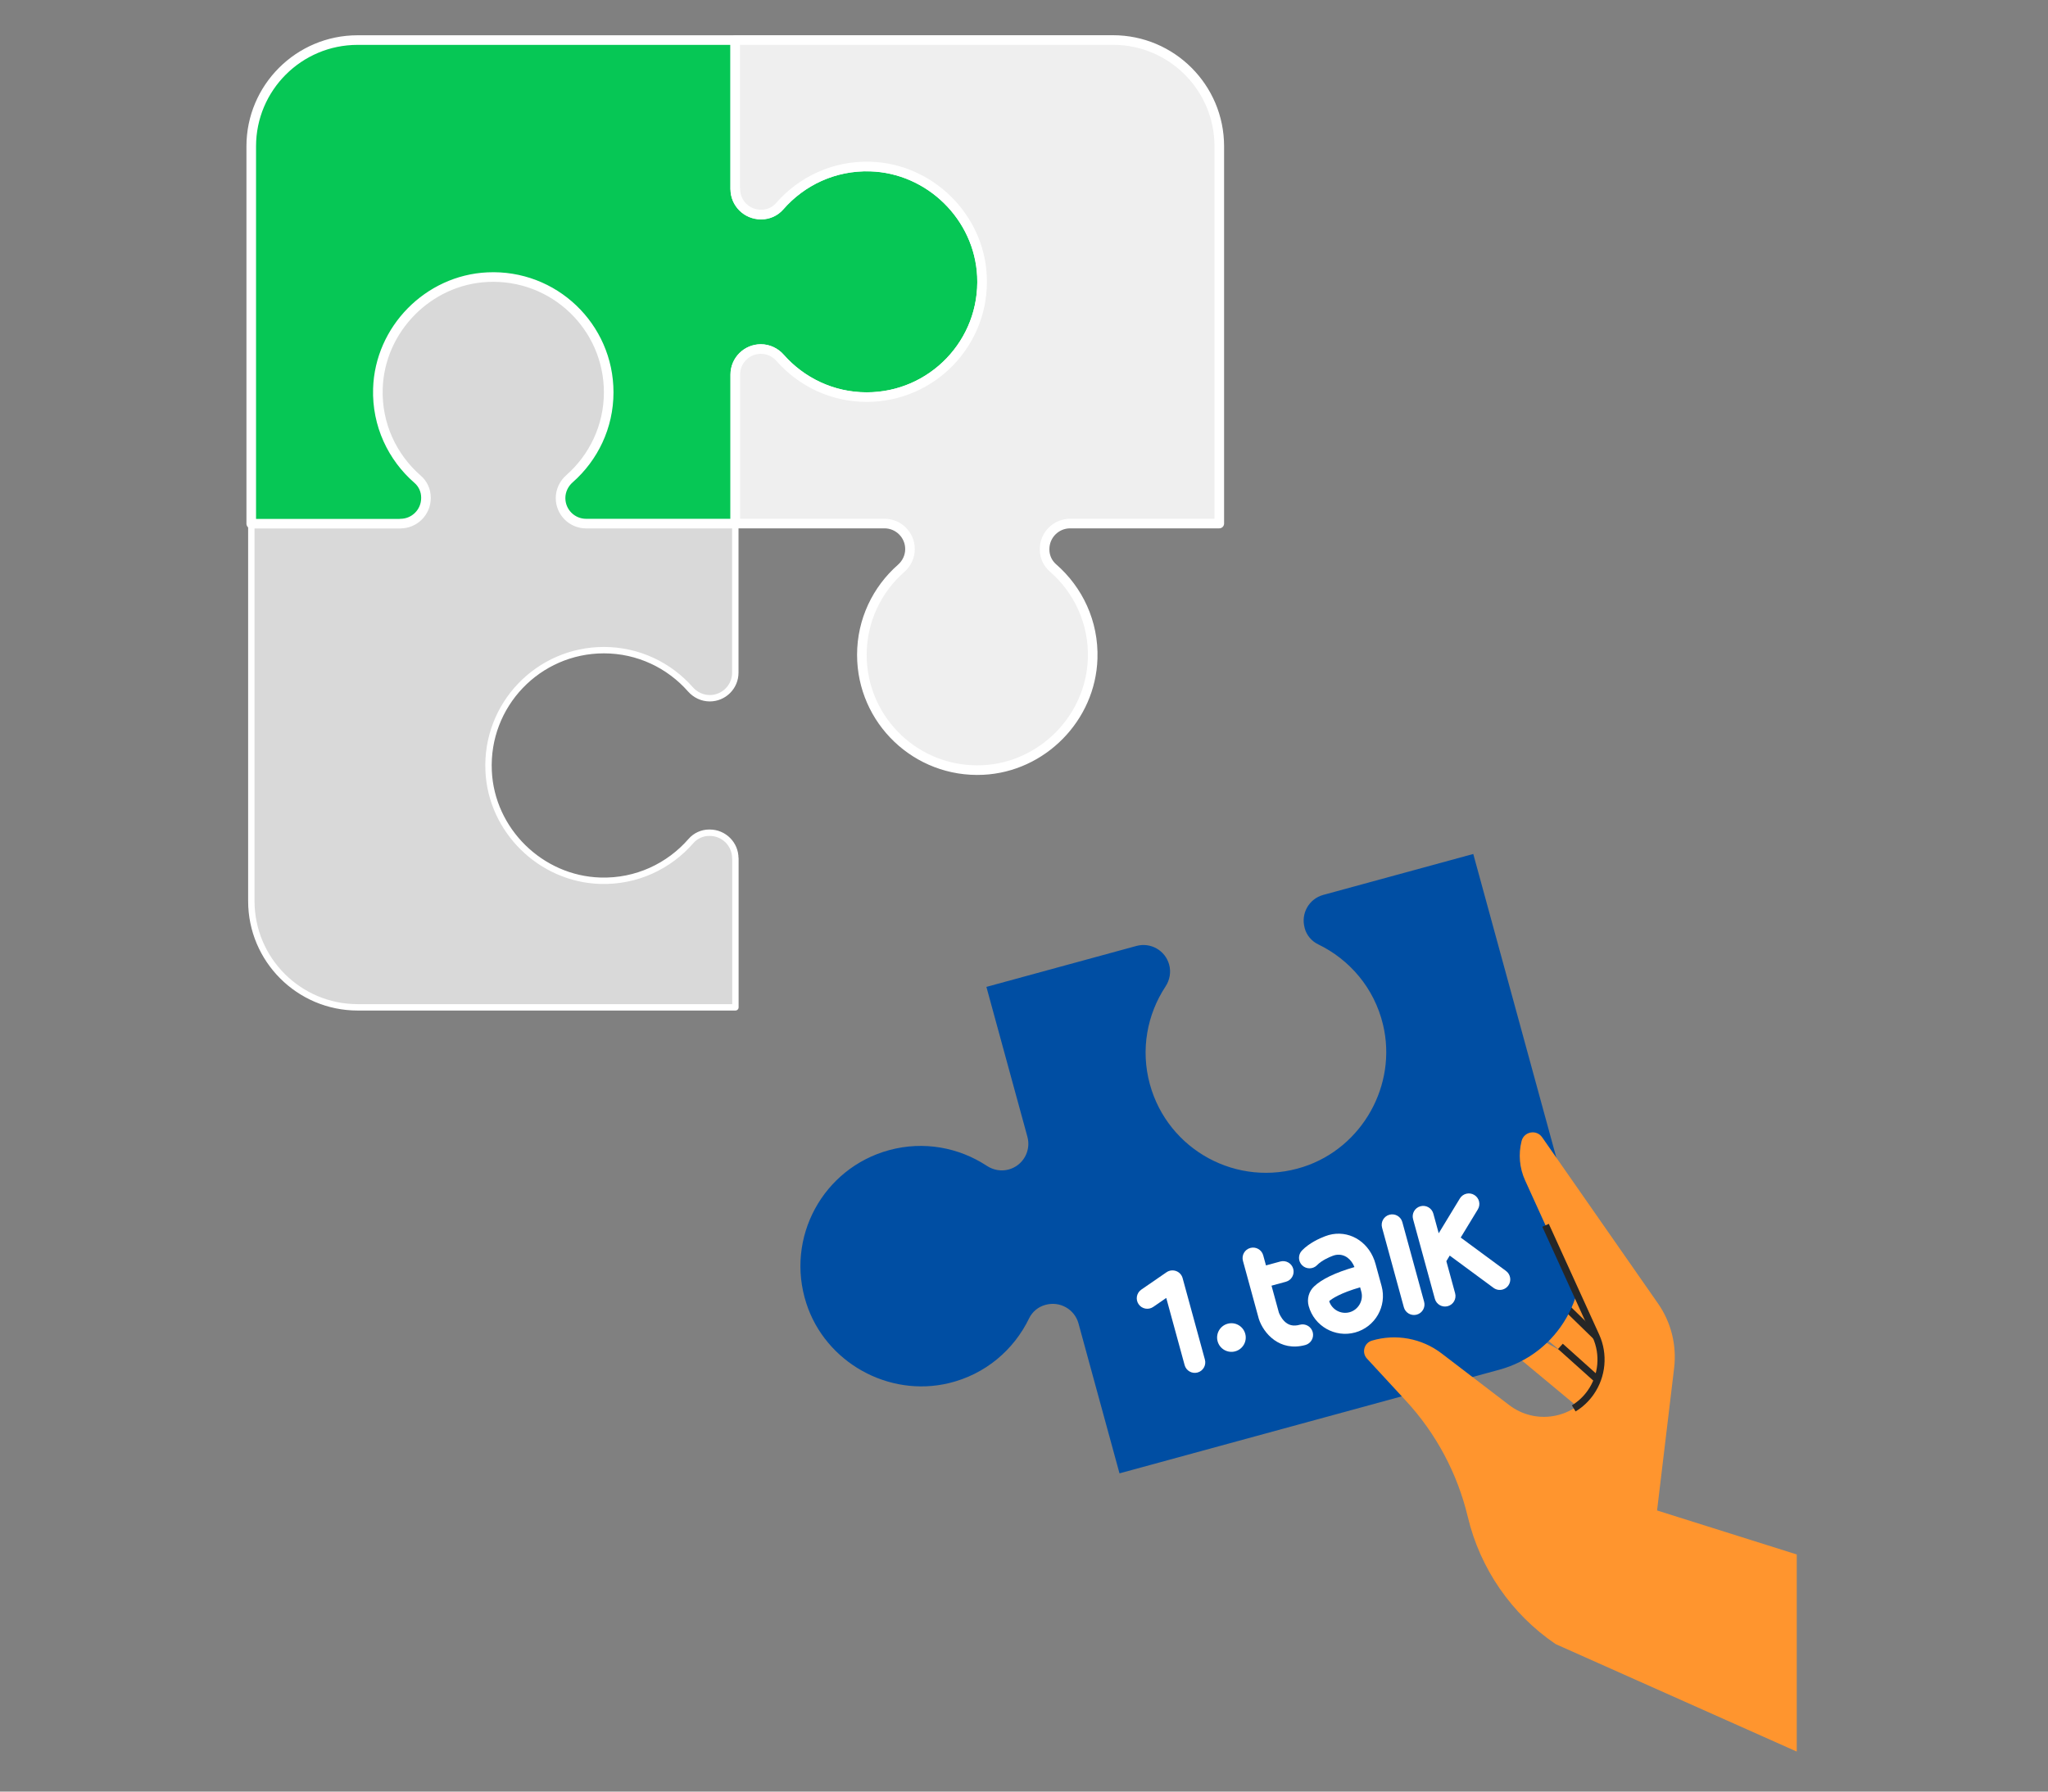 <svg width="640" height="560" viewBox="0 0 640 560" fill="none" xmlns="http://www.w3.org/2000/svg">
<rect x="0" y="0" width="640" height="560" fill="#808080" stroke="none"/>
<path d="M229.785 268.268C229.785 263.855 226.211 260.283 221.775 260.283H221.625C219.442 260.283 217.349 261.234 215.917 262.885C209.069 270.749 198.896 275.642 187.581 275.292C168.998 274.722 153.558 259.573 152.697 241.022C151.726 220.309 168.217 203.219 188.723 203.219C199.487 203.219 209.149 207.972 215.747 215.456C217.289 217.207 219.472 218.248 221.795 218.248C226.211 218.248 229.785 214.676 229.785 210.263V163.696H183.186C178.77 163.696 175.196 160.123 175.196 155.711C175.196 153.389 176.227 151.208 177.989 149.667C185.479 143.073 190.235 133.418 190.235 122.661C190.235 102.169 173.133 85.679 152.407 86.66C133.843 87.55 118.684 102.949 118.113 121.52C117.753 132.827 122.659 142.993 130.529 149.837C132.181 151.278 133.132 153.369 133.132 155.541V155.691C133.132 160.123 129.558 163.696 125.142 163.696H78.543V281.646C78.543 299.987 93.432 314.866 111.785 314.866H229.815V268.298L229.785 268.268Z" fill="#D9D9D9" stroke="white" stroke-width="2" stroke-linecap="round" stroke-linejoin="round"/>
<path d="M125.122 163.665C129.538 163.665 133.112 160.093 133.112 155.661V155.51C133.112 153.329 132.161 151.238 130.509 149.807C122.639 142.963 117.743 132.797 118.093 121.49C118.664 102.919 133.823 87.49 152.387 86.629C173.113 85.659 190.215 102.139 190.215 122.631C190.215 133.387 185.459 143.043 177.969 149.637C176.217 151.178 175.176 153.359 175.176 155.681C175.176 160.093 178.75 163.665 183.166 163.665H229.765V117.098C229.765 112.685 233.34 109.113 237.755 109.113C240.078 109.113 242.261 110.143 243.803 111.905C250.401 119.389 260.064 124.142 270.827 124.142C291.333 124.142 307.834 107.052 306.853 86.339C305.962 67.788 290.552 52.639 271.969 52.069C260.654 51.709 250.481 56.612 243.633 64.476C242.191 66.127 240.098 67.078 237.925 67.078H237.775C233.34 67.078 229.765 63.506 229.765 59.093V12.525H111.755C93.402 12.525 78.513 27.404 78.513 45.745V163.695H125.112L125.122 163.665Z" fill="#06C755" stroke="white" stroke-width="2" stroke-linecap="round" stroke-linejoin="round"/>
<path d="M125.122 163.665C129.538 163.665 133.112 160.093 133.112 155.661V155.51C133.112 153.329 132.161 151.238 130.509 149.807C122.639 142.963 117.743 132.797 118.093 121.49C118.664 102.919 133.823 87.49 152.387 86.629C173.113 85.659 190.215 102.139 190.215 122.631C190.215 133.387 185.459 143.043 177.969 149.637C176.217 151.178 175.176 153.359 175.176 155.681C175.176 160.093 178.75 163.665 183.166 163.665H229.765V117.098C229.765 112.685 233.34 109.113 237.755 109.113C240.078 109.113 242.261 110.143 243.803 111.905C250.401 119.389 260.064 124.142 270.827 124.142C291.333 124.142 307.834 107.052 306.853 86.339C305.962 67.788 290.552 52.639 271.969 52.069C260.654 51.709 250.481 56.612 243.633 64.476C242.191 66.127 240.098 67.078 237.925 67.078H237.775C233.34 67.078 229.765 63.506 229.765 59.093V12.525H111.755C93.402 12.525 78.513 27.404 78.513 45.745V163.695H125.112L125.122 163.665Z" stroke="white" stroke-width="3" stroke-linecap="round" stroke-linejoin="round"/>
<path d="M229.785 59.074C229.785 63.486 233.36 67.058 237.795 67.058H237.945C240.128 67.058 242.221 66.108 243.653 64.457C250.501 56.592 260.674 51.699 271.989 52.049C290.572 52.62 306.012 67.769 306.873 86.32C307.844 107.032 291.353 124.122 270.847 124.122C260.084 124.122 250.421 119.369 243.823 111.885C242.281 110.134 240.098 109.093 237.775 109.093C233.36 109.093 229.785 112.665 229.785 117.078V163.646H276.384C280.8 163.646 284.374 167.218 284.374 171.631C284.374 173.952 283.343 176.133 281.581 177.674C274.091 184.268 269.335 193.924 269.335 204.68C269.335 225.172 286.437 241.662 307.163 240.682C325.727 239.791 340.886 224.392 341.457 205.821C341.817 194.514 336.911 184.348 329.041 177.504C327.389 176.063 326.438 173.972 326.438 171.801V171.651C326.438 167.218 330.012 163.646 334.428 163.646H381.027V45.726C381.027 27.385 366.138 12.506 347.785 12.506H229.755V59.074H229.785Z" fill="#EFEFEF" stroke="white" stroke-width="3" stroke-linecap="round" stroke-linejoin="round"/>
<path d="M510.112 406.46L467.227 371.059C465.145 369.338 462.001 370.859 462.051 373.56C462.141 377.282 463.483 380.865 465.876 383.726L496.174 419.788C499.689 423.98 500.77 429.694 499.038 434.867C500.57 434.777 502.112 434.627 503.664 434.366C509.701 433.386 515.249 431.205 520.125 428.113L519.244 422.439C518.282 416.156 515.018 410.462 510.102 406.45L510.112 406.46Z" fill="#FF952E"/>
<path d="M515.939 420.748L467.438 393.522C465.085 392.201 462.251 394.253 462.802 396.904C463.543 400.556 465.525 403.848 468.389 406.23L504.625 436.338C508.83 439.83 521.506 423.82 515.949 420.748H515.939Z" fill="#FF952E"/>
<path d="M507.879 433.536L471.853 413.304C470.101 412.314 467.998 413.845 468.399 415.806C468.95 418.527 470.422 420.959 472.554 422.73L499.468 445.103C502.602 447.705 512.004 435.818 507.879 433.536Z" fill="#FF952E"/>
<path d="M482.013 399.852L480.461 401.442L497.955 418.485L499.507 416.894L482.013 399.852Z" fill="#262626"/>
<path d="M488.37 420.006L486.885 421.659L498.226 431.832L499.711 430.179L488.37 420.006Z" fill="#262626"/>
<path d="M407.679 289.989L407.719 290.134C408.318 292.325 409.85 294.169 411.907 295.163C421.699 299.888 429.433 308.774 432.185 320.244C436.726 339.089 425.719 358.765 407.278 364.732C386.703 371.395 364.969 359.514 359.33 338.893C356.371 328.071 358.496 317.054 364.215 308.366C365.558 306.33 366.001 303.853 365.362 301.517C364.151 297.086 359.598 294.48 355.16 295.67L308.251 308.473L321.063 355.323C322.277 359.764 319.667 364.335 315.224 365.548C312.887 366.186 310.409 365.742 308.371 364.399C299.677 358.68 288.655 356.553 277.828 359.508C257.199 365.138 245.318 386.857 251.991 407.424C257.963 425.848 277.661 436.853 296.508 432.332C307.983 429.584 316.864 421.869 321.595 412.071C322.59 410.015 324.434 408.485 326.626 407.886L326.771 407.847C331.233 406.629 335.817 409.237 337.032 413.678L349.844 460.528L468.549 428.131C487.005 423.094 497.893 404.042 492.845 385.584L460.397 266.928L413.498 279.728C409.07 280.957 406.476 285.514 407.693 289.964L407.679 289.989Z" fill="#004EA3"/>
<path d="M423.471 416.498C417.194 418.211 410.68 414.501 408.961 408.217C408.359 406.016 409.004 403.671 410.644 402.114C413.056 399.817 417.293 397.779 423.266 396.055C422.383 393.775 420.311 391.778 417.463 392.255C417.156 392.307 416.801 392.414 416.397 392.566C415.428 392.934 413.022 393.964 411.59 395.444C410.327 396.744 408.251 396.781 406.941 395.52C405.631 394.259 405.603 392.182 406.863 390.873C409.119 388.535 412.325 387.09 414.045 386.434C414.871 386.115 415.634 385.907 416.376 385.777C422.438 384.756 428.102 388.656 429.852 395.057L431.751 401.998C433.467 408.272 429.758 414.783 423.471 416.498ZM415.366 406.707C416.216 409.359 419.026 410.906 421.739 410.166C424.453 409.425 426.169 406.519 425.409 403.739L425.037 402.377C418.847 404.181 416.295 405.894 415.366 406.707Z" fill="white"/>
<path d="M374.233 429.007C372.485 429.484 370.678 428.453 370.2 426.706L364.455 405.7L360.386 408.502C358.893 409.532 356.85 409.155 355.819 407.663C354.788 406.17 355.164 404.128 356.656 403.098L364.541 397.668C365.415 397.067 366.529 396.929 367.53 397.289C368.534 397.658 369.287 398.479 369.57 399.512L376.534 424.977C377.012 426.724 375.981 428.531 374.233 429.007Z" fill="white"/>
<path d="M386.001 422.39C388.385 421.74 389.79 419.28 389.138 416.897C388.486 414.514 386.025 413.109 383.641 413.76C381.257 414.41 379.852 416.87 380.504 419.253C381.156 421.636 383.617 423.041 386.001 422.39Z" fill="white"/>
<path d="M406.19 414.079C404.172 414.63 402.619 414.265 401.322 412.939C400.254 411.84 399.729 410.49 399.646 410.263L397.35 401.865L401.84 400.64C403.587 400.163 404.619 398.356 404.141 396.609C403.663 394.862 401.855 393.83 400.108 394.307L395.618 395.533L394.754 392.376C394.277 390.629 392.469 389.597 390.721 390.074C388.974 390.551 387.942 392.357 388.42 394.105L393.373 412.214C394.81 416.708 399.859 422.612 407.922 420.412C409.669 419.935 410.701 418.128 410.223 416.381C409.745 414.634 407.937 413.602 406.19 414.079Z" fill="white"/>
<path d="M442.735 410.916C440.987 411.393 439.18 410.361 438.703 408.614L431.895 383.72C431.417 381.973 432.448 380.166 434.196 379.689C435.943 379.213 437.75 380.244 438.228 381.991L445.036 406.885C445.514 408.633 444.482 410.439 442.735 410.916Z" fill="white"/>
<path d="M470.64 397.273L456.47 386.824L461.824 378.018C462.769 376.463 462.27 374.452 460.715 373.507C459.159 372.562 457.147 373.059 456.202 374.614L449.597 385.483L447.918 379.344C447.44 377.596 445.632 376.565 443.884 377.042C442.136 377.519 441.105 379.325 441.583 381.072L448.392 405.969C448.87 407.716 450.678 408.748 452.426 408.271C454.173 407.794 455.205 405.988 454.727 404.24L451.984 394.21L453.041 392.459L466.729 402.552C467.573 403.173 468.613 403.335 469.55 403.079C470.236 402.892 470.87 402.48 471.323 401.859C472.399 400.404 472.084 398.342 470.627 397.266L470.64 397.273Z" fill="white"/>
<path d="M561.477 485.877L517.832 472.129L523.169 427.572C524.02 420.408 522.187 413.184 518.032 407.3L481.916 355.479C480.164 352.958 476.259 353.668 475.498 356.64C474.457 360.742 474.827 365.075 476.589 368.937L498.727 417.646C501.331 423.39 500.73 430.094 497.095 435.257C491.268 443.572 479.693 445.363 471.623 439.189L450.496 423.039C444.308 418.307 436.218 416.816 428.728 419.037C426.285 419.757 425.454 422.799 427.177 424.66L439.342 437.838C448.794 448.074 455.452 460.572 458.687 474.13C462.551 490.339 472.334 504.518 486.131 513.893L561.487 547.493V485.887H561.477V485.877Z" fill="#FF952E"/>
<path d="M492.369 441.17L491.218 439.269C493.18 438.068 494.863 436.497 496.194 434.586C499.579 429.763 500.159 423.429 497.726 418.076L481.976 383.456L483.999 382.535L499.749 417.156C502.512 423.229 501.841 430.394 498.017 435.867C496.505 438.028 494.612 439.819 492.379 441.17H492.369Z" fill="#262626"/>
</svg>
